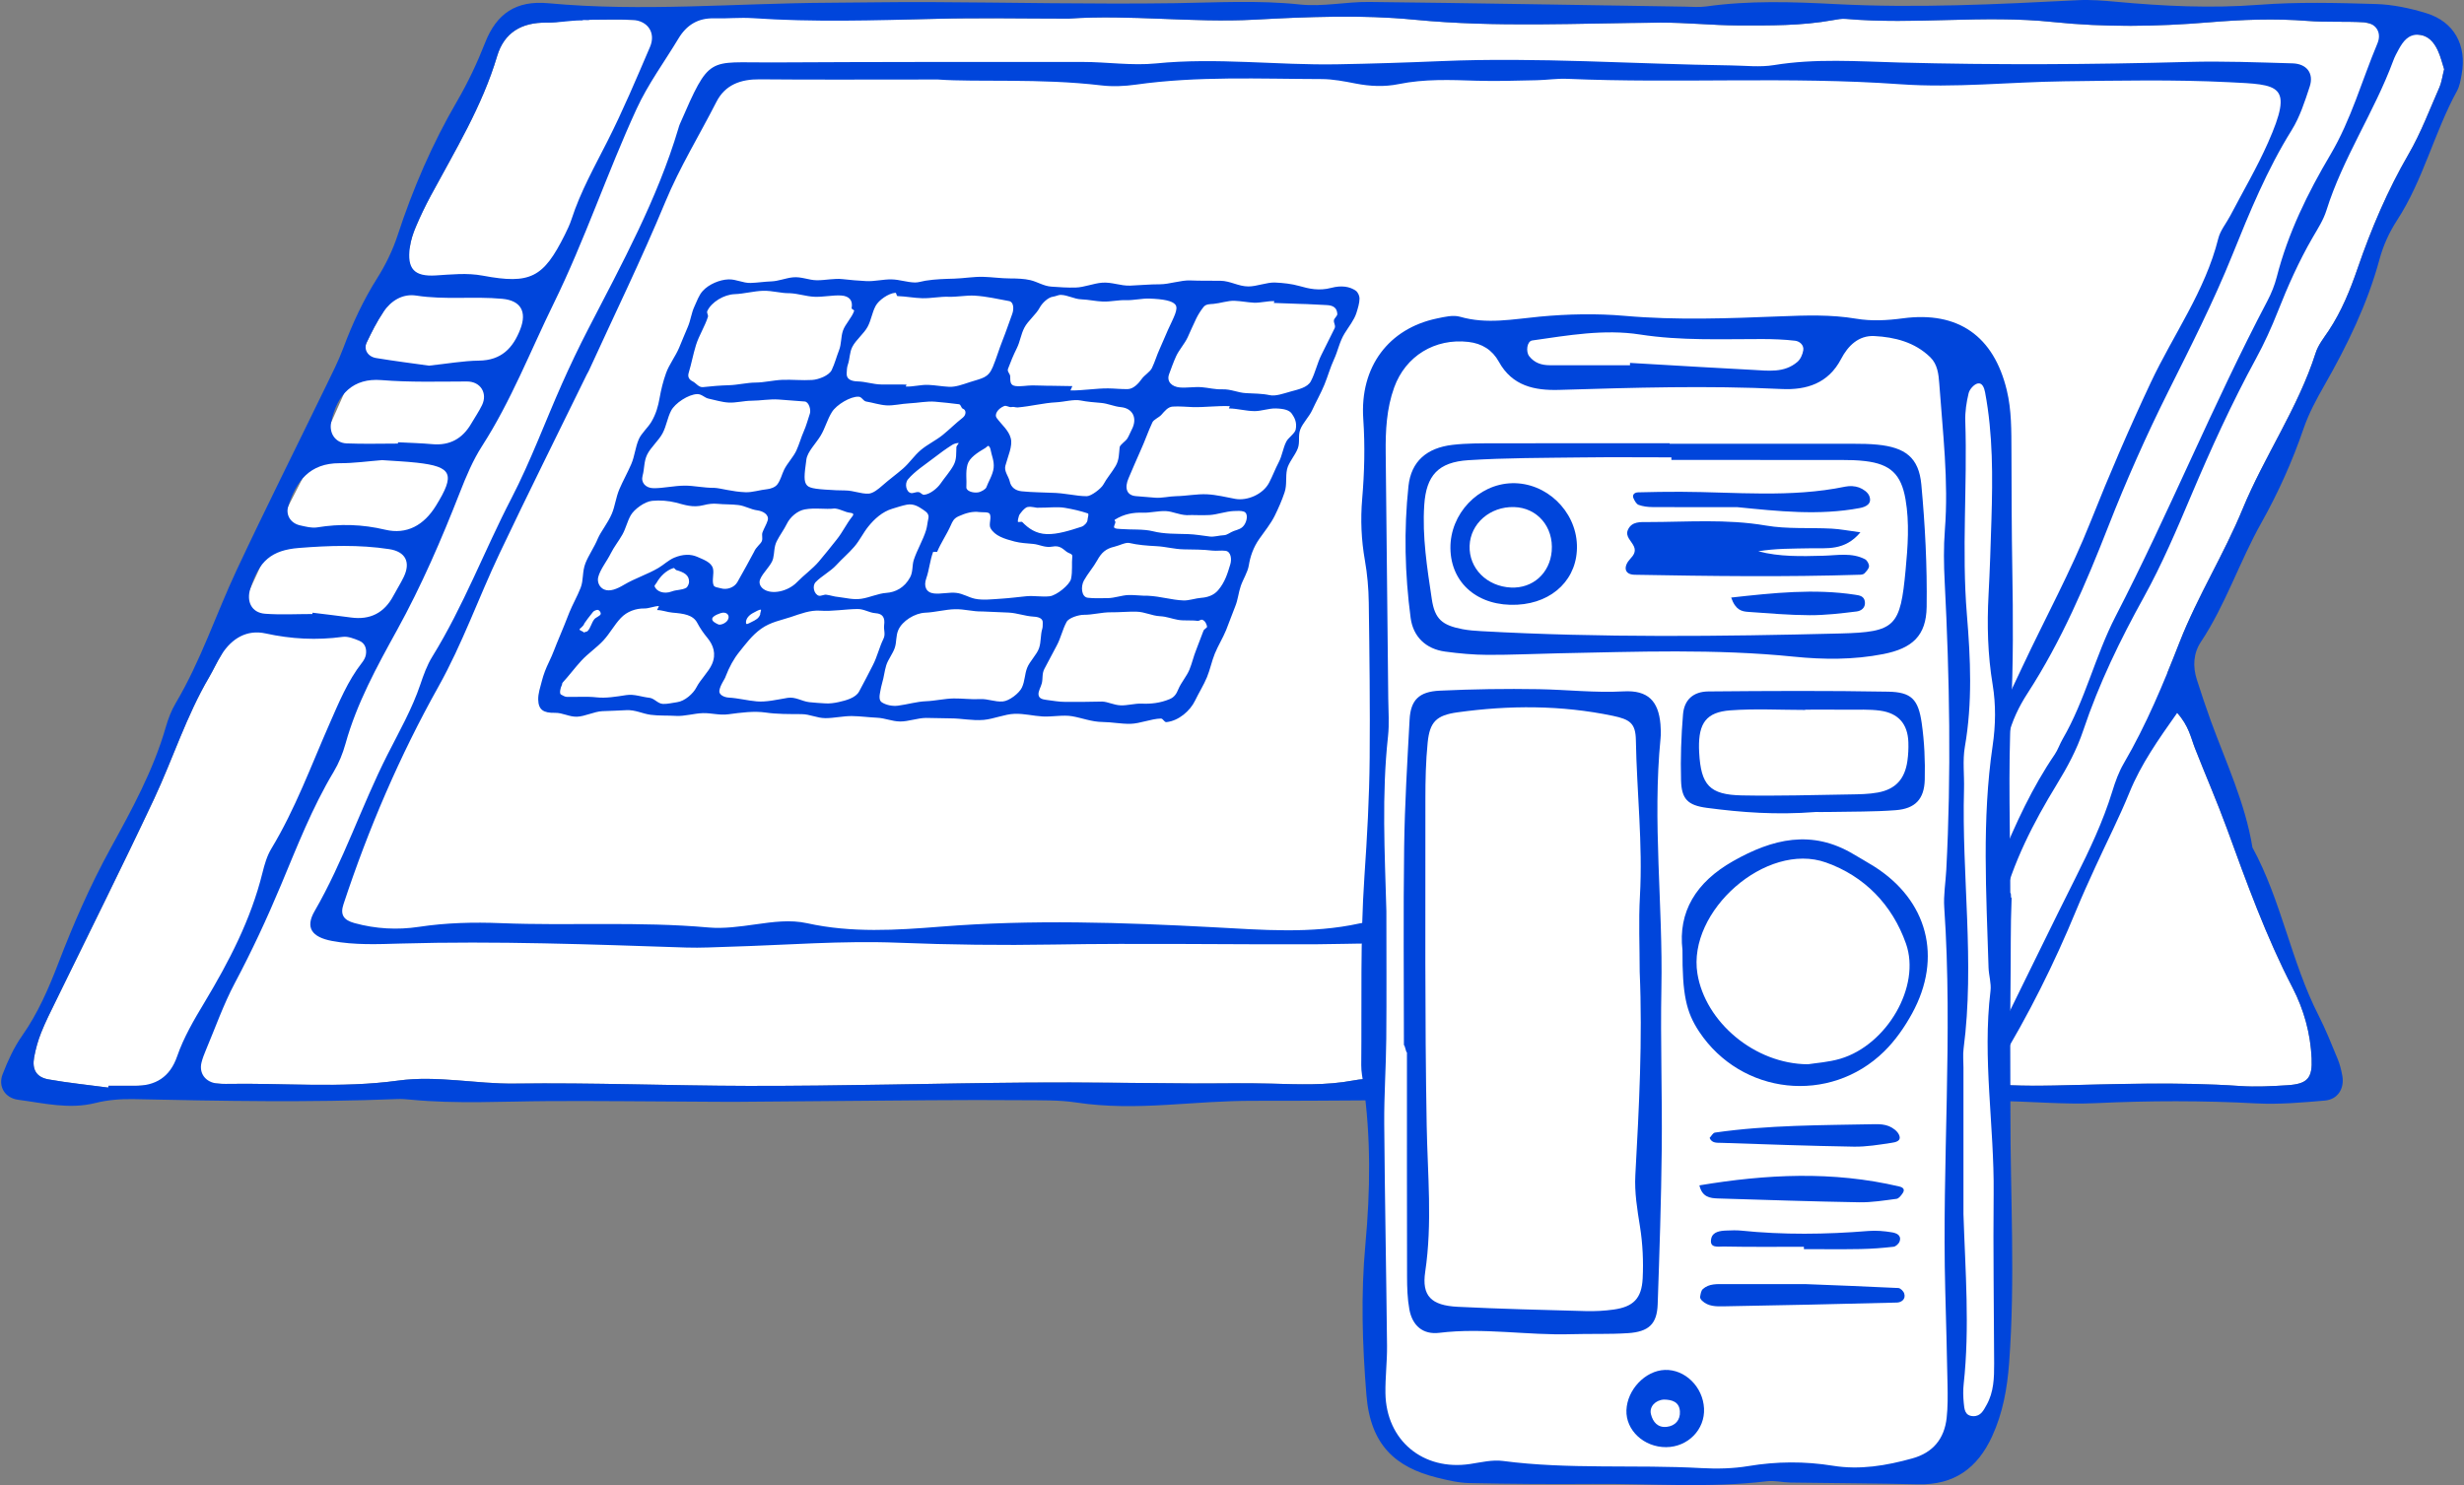 <svg width="423" height="255" viewBox="0 0 423 255" fill="none" xmlns="http://www.w3.org/2000/svg">
<rect x="0" y="0" width="423" height="255" fill="#808080" stroke="none"/>
<g clip-path="url(#clip0_220_8210)">
<path d="M373.758 122.401C375.786 124.661 376.096 126.658 376.823 128.5C378.619 133.098 380.6 137.633 382.303 142.277C385.678 151.549 389.022 160.822 393.589 169.629C394.069 170.558 394.486 171.502 394.873 172.478C396.019 175.388 396.7 178.515 396.839 181.735C396.994 185.078 396.205 186.115 392.691 186.347C389.982 186.518 387.242 186.657 384.532 186.471C373.882 185.744 363.247 186.162 352.611 186.394C350.135 186.44 347.658 186.44 345.181 186.348L334.995 184.707L321.945 185.666C318.523 186.301 315.087 186.533 311.603 186.502C303.198 186.409 294.776 186.471 286.37 186.363C281.912 186.317 277.453 186.115 273.01 185.852C266.834 185.481 260.657 185.326 254.48 186.007C249.542 186.549 244.603 186.688 239.696 185.651C237.25 185.125 234.773 185.063 232.312 185.527C227.652 186.409 222.962 186.193 218.255 186.069C213.797 185.945 209.354 186.053 204.896 186.038C195.483 185.992 186.087 185.806 176.69 185.883C160.606 186.007 144.522 186.487 128.437 186.456C115.077 186.425 101.733 185.883 88.358 186.053C81.717 186.146 75.06 184.629 68.373 185.543C58.511 186.905 48.619 185.93 38.727 186.115C38.247 186.131 37.752 186.084 37.257 186.038L23.076 186.44C21.59 186.425 20.104 186.44 18.618 186.44C18.602 186.549 18.602 186.642 18.587 186.75C15.166 186.286 11.713 185.945 8.308 185.341C6.233 184.97 5.475 183.639 5.862 181.518C6.125 180.078 6.528 178.639 7.085 177.277C7.812 175.434 8.71 173.67 9.577 171.89C15.212 160.342 20.971 148.841 26.436 137.215C29.686 130.28 31.993 122.912 35.91 116.271C36.653 114.987 37.256 113.624 38.046 112.371L42.969 101.055L49.486 86.922L56.855 72.526L62.97 58.78C63.806 57 64.704 55.22 65.803 53.594L70.354 42.449C70.524 41.257 70.911 40.065 71.391 38.951C72.15 37.14 73.016 35.344 73.945 33.61C78.141 25.809 82.785 18.239 85.339 9.648C86.562 5.53 89.612 3.843 93.776 3.89C96.237 3.905 98.312 3.115 100.773 3.115C100.773 2.945 101.16 3.564 101.16 3.394C103.637 3.394 106.098 3.301 108.56 3.425L129.257 2.729C139.645 3.441 150.032 3.503 160.435 3.239C168.098 3.038 175.776 3.193 183.439 3.193C194.059 2.481 204.694 3.936 215.345 3.379C218.72 3.193 222.094 3.023 225.485 2.945C231.274 2.775 237.064 2.821 242.792 3.379C256.91 4.756 270.951 3.967 285.038 3.89C289.481 3.859 293.94 4.354 298.383 4.369C303.832 4.385 309.281 4.431 314.668 3.456C315.396 3.317 316.154 3.177 316.882 3.239C328.725 4.276 340.583 2.527 352.441 3.781C361.311 4.71 370.259 4.571 379.129 3.843C384.842 3.363 390.477 3.147 396.174 3.595C399.363 3.843 402.598 3.642 405.803 3.828L415.199 5.964C416.856 6.072 417.831 7.249 418.481 8.611C418.992 9.695 419.271 10.902 419.596 11.893C419.286 13.1 419.162 14.122 418.775 15.004C417.088 18.843 415.602 22.821 413.496 26.443C409.874 32.682 407.087 39.261 404.75 46.041C403.449 49.818 401.979 53.44 399.781 56.768C398.96 57.991 397.969 59.214 397.536 60.591C394.502 70.08 388.743 78.285 384.981 87.433C381.777 95.204 377.272 102.371 374.191 110.219C373.495 112.003 372.788 113.784 372.06 115.556L373.758 122.401Z" fill="white"/>
<path d="M284.698 189.036C266.559 188.376 240.831 189.056 215.102 189.015C210.161 189.008 205.216 189.42 200.278 189.712C195.081 190.019 189.917 190.09 184.732 189.303C181.817 188.86 178.812 188.941 175.846 188.913C170.404 188.863 164.96 188.882 159.517 188.918C148.634 188.992 137.752 189.103 126.869 189.185C124.396 189.204 121.922 189.169 119.449 189.158C111.036 189.121 102.623 189.017 94.21 189.064C86.293 189.107 78.375 189.584 70.467 188.815C69.729 188.744 68.982 188.682 68.243 188.712C53.164 189.326 38.087 189.047 23.008 188.727C20.799 188.681 18.512 188.852 16.378 189.389C11.865 190.525 7.508 189.411 3.12 188.837C0.846 188.54 -0.362 186.553 0.451 184.453C1.337 182.165 2.379 179.861 3.783 177.866C6.521 173.973 8.354 169.714 10.048 165.303C12.618 158.612 15.479 152.044 18.945 145.73C22.63 139.019 26.329 132.279 28.464 124.839C28.87 123.423 29.412 121.997 30.16 120.737C34.478 113.466 37.089 105.424 40.656 97.82C45.588 87.304 50.801 76.92 55.873 66.47C56.952 64.249 58.085 62.038 58.946 59.731C60.51 55.544 62.37 51.541 64.765 47.746C66.202 45.468 67.421 42.968 68.258 40.411C70.883 32.386 74.196 24.705 78.454 17.399C80.316 14.205 81.915 10.818 83.263 7.373C85.25 2.295 88.615 0.041 94.144 0.556C110.204 2.05 126.274 0.557 142.34 0.472C148.032 0.442 153.724 0.331 159.416 0.357C173.522 0.419 187.63 0.749 201.732 0.546C208.899 0.443 216.02 0.007 223.2 0.775C227.088 1.19 231.097 0.291 235.048 0.335C253.108 0.537 271.168 0.865 289.228 1.142C290.463 1.161 291.718 1.274 292.931 1.104C300.333 0.066 307.77 0.319 315.176 0.705C329.043 1.426 342.867 0.736 356.702 0.034C358.911 -0.078 361.147 0.107 363.357 0.311C371.496 1.061 379.608 1.449 387.806 0.823C394.451 0.315 401.166 0.49 407.84 0.689C410.767 0.777 413.755 1.405 416.564 2.276C421.325 3.752 423.503 7.783 422.604 12.742C422.429 13.712 422.273 14.75 421.811 15.593C417.884 22.758 416.018 30.872 411.534 37.779C410.184 39.858 409.153 42.092 408.497 44.515C406.415 52.212 402.948 59.307 399.009 66.204C397.665 68.558 396.352 70.988 395.477 73.538C393.542 79.182 391.108 84.612 388.208 89.775C384.453 96.457 382.081 103.82 377.819 110.241C376.534 112.177 376.419 114.45 377.135 116.686C377.888 119.038 378.664 121.385 379.508 123.706C382.126 130.902 385.447 137.864 386.681 145.515C391.668 154.665 393.321 165.128 398.047 174.388C399.279 176.804 400.282 179.34 401.319 181.851C401.694 182.758 401.932 183.739 402.108 184.708C402.504 186.893 401.343 188.778 399.119 188.972C395.183 189.315 391.205 189.666 387.273 189.456C378.115 188.966 368.985 188.982 359.822 189.417C354.155 189.686 348.451 189.077 342.763 189.057C325.938 188.998 309.113 189.036 284.698 189.036ZM183.441 3.195C175.77 3.195 168.096 3.033 160.431 3.235C150.036 3.509 139.651 3.828 129.26 3.121C127.044 2.97 124.805 3.213 122.58 3.152C119.81 3.075 117.855 4.312 116.472 6.615C114.056 10.637 111.258 14.406 109.275 18.717C104.224 29.701 100.406 41.187 95.068 52.077C91.046 60.281 87.749 68.823 82.77 76.566C81.181 79.036 80.017 81.821 78.94 84.572C75.781 92.64 72.363 100.567 68.168 108.176C64.711 114.446 61.244 120.749 59.302 127.736C58.842 129.39 58.169 131.042 57.288 132.511C53.579 138.697 50.989 145.39 48.22 152.004C45.831 157.711 43.231 163.307 40.323 168.779C38.358 172.477 36.963 176.478 35.328 180.35C35.041 181.031 34.772 181.73 34.594 182.445C34.133 184.295 35.282 185.825 37.256 186.039C37.746 186.092 38.242 186.125 38.734 186.116C48.613 185.926 58.51 186.897 68.372 185.544C75.058 184.627 81.711 186.15 88.359 186.06C101.728 185.877 115.08 186.43 128.437 186.456C144.519 186.487 160.601 186.011 176.683 185.881C186.086 185.805 195.491 185.984 204.894 186.032C209.347 186.054 213.804 185.938 218.253 186.064C222.96 186.196 227.649 186.402 232.318 185.527C234.77 185.067 237.243 185.125 239.697 185.644C244.602 186.682 249.535 186.544 254.48 186.005C260.654 185.332 266.83 185.483 273.017 185.853C277.461 186.119 281.914 186.311 286.365 186.366C294.779 186.469 303.195 186.411 311.609 186.501C315.09 186.539 318.523 186.294 321.947 185.66C324.838 185.124 326.915 183.656 328.231 181.006C330.648 176.135 333.216 171.338 335.572 166.439C341.451 154.214 344.999 140.904 352.741 129.54C353.293 128.73 353.6 127.756 354.096 126.902C357.972 120.231 359.676 112.626 363.2 105.803C372.391 88.01 379.907 69.41 389.239 51.683C389.926 50.378 390.494 48.971 390.86 47.544C392.786 40.039 396.157 33.157 400.07 26.551C403.637 20.53 405.466 13.818 408.142 7.446C408.937 5.552 407.854 3.937 405.803 3.824C402.598 3.646 399.369 3.84 396.172 3.591C390.476 3.146 384.839 3.366 379.138 3.838C370.264 4.572 361.312 4.704 352.447 3.775C340.591 2.534 328.725 4.27 316.887 3.246C316.16 3.183 315.402 3.323 314.674 3.456C309.283 4.439 303.827 4.378 298.389 4.363C293.939 4.351 289.489 3.857 285.041 3.884C270.957 3.967 256.904 4.755 242.791 3.381C233.723 2.497 224.476 2.888 215.344 3.374C204.699 3.94 194.063 2.474 183.441 3.195ZM18.586 186.746C18.597 186.644 18.607 186.542 18.618 186.439C20.103 186.439 21.588 186.428 23.073 186.441C26.697 186.472 29.172 184.951 30.402 181.398C31.538 178.117 33.294 175.13 35.085 172.149C39.297 165.138 43.067 157.913 45.051 149.888C45.405 148.456 45.83 146.967 46.582 145.722C50.699 138.911 53.407 131.462 56.594 124.224C58.183 120.616 59.688 116.924 62.16 113.764C62.457 113.385 62.721 112.913 62.805 112.449C62.993 111.401 62.677 110.434 61.651 110.012C60.761 109.647 59.728 109.234 58.828 109.355C54.364 109.959 50.007 109.733 45.587 108.764C42.387 108.062 39.795 109.617 38.048 112.373C37.255 113.623 36.655 114.993 35.903 116.271C31.992 122.913 29.687 130.279 26.431 137.209C20.966 148.841 15.208 160.334 9.582 171.89C8.716 173.67 7.81 175.437 7.078 177.273C6.534 178.636 6.132 180.08 5.864 181.525C5.472 183.634 6.241 184.964 8.315 185.336C11.714 185.944 15.16 186.29 18.586 186.746ZM373.765 122.405C370.506 127.02 367.559 131.195 365.581 136.045C363.81 140.389 361.668 144.581 359.717 148.852C358.588 151.323 357.458 153.797 356.424 156.309C352.653 165.462 348.242 174.291 343.087 182.743C341.582 185.211 342.105 186.217 345.187 186.344C347.659 186.445 350.139 186.445 352.612 186.39C363.252 186.155 373.887 185.739 384.528 186.475C387.235 186.662 389.977 186.511 392.692 186.342C396.205 186.123 396.989 185.078 396.841 181.734C396.652 177.443 395.495 173.311 393.585 169.628C389.017 160.818 385.685 151.548 382.301 142.272C380.608 137.63 378.623 133.096 376.82 128.494C376.103 126.665 375.781 124.665 373.765 122.405ZM419.589 11.887C419.264 10.899 418.995 9.696 418.479 8.612C417.83 7.249 416.863 6.068 415.193 5.97C413.452 5.867 412.563 7.092 411.82 8.423C411.459 9.07 411.108 9.734 410.852 10.426C407.59 19.249 402.202 27.12 399.375 36.145C398.865 37.773 397.893 39.272 397.025 40.768C394.661 44.846 392.759 49.128 391.029 53.507C389.941 56.259 388.707 58.974 387.292 61.572C383.147 69.183 379.563 77.046 376.188 85.024C373.685 90.938 371.162 96.885 368.06 102.492C363.975 109.877 360.314 117.407 357.641 125.403C356.533 128.717 354.904 131.724 353.088 134.696C349.082 141.252 345.571 148.072 343.678 155.577C342.941 158.503 341.793 161.232 340.203 163.731C336.578 169.426 334.919 175.975 332.077 182.006C331.824 182.543 331.966 183.503 332.3 184.027C332.899 184.967 334.025 184.925 334.992 184.708C336.723 184.32 338.137 183.307 339.419 182.116C341.824 179.881 343.335 177.039 344.762 174.15C348.593 166.393 352.356 158.603 356.239 150.873C358.683 146.005 361.02 141.109 362.624 135.883C363.129 134.236 363.724 132.567 364.588 131.088C368.471 124.44 371.407 117.354 374.196 110.22C377.268 102.363 381.781 95.204 384.978 87.434C388.743 78.284 394.503 70.085 397.537 60.594C397.977 59.218 398.961 57.998 399.781 56.763C401.987 53.437 403.454 49.811 404.751 46.039C407.081 39.261 409.882 32.68 413.505 26.438C415.602 22.823 417.083 18.848 418.774 15.005C419.165 14.117 419.279 13.107 419.589 11.887ZM101.168 3.393C101.167 3.558 100.006 3.336 100.005 3.501C97.54 3.501 96.236 3.91 93.772 3.883C89.608 3.837 86.564 5.53 85.34 9.642C82.783 18.233 78.143 25.812 73.946 33.614C73.012 35.349 72.154 37.133 71.386 38.947C70.913 40.063 70.522 41.258 70.36 42.454C69.86 46.157 71.095 47.518 74.802 47.295C77.503 47.132 80.14 46.821 82.888 47.334C91.066 48.861 93.297 47.661 96.947 40.343C97.387 39.461 97.819 38.562 98.122 37.628C99.652 32.907 102.072 28.616 104.3 24.211C106.965 18.943 109.26 13.483 111.591 8.052C112.625 5.642 111.212 3.543 108.565 3.418C106.104 3.303 103.634 3.393 101.168 3.393ZM53.63 105.432C53.639 105.357 53.648 105.282 53.657 105.207C55.845 105.478 58.036 105.723 60.218 106.026C63.548 106.49 65.974 105.246 67.544 102.28C68.12 101.192 68.794 100.152 69.323 99.042C70.522 96.528 69.624 94.72 66.819 94.29C61.672 93.501 56.488 93.679 51.321 94.088C46.609 94.46 44.452 96.331 42.974 101.056C42.26 103.341 43.228 105.216 45.512 105.385C48.204 105.584 50.922 105.432 53.63 105.432ZM65.591 79.008C63.21 79.192 60.756 79.544 58.303 79.536C53.209 79.519 50.837 82.581 49.483 86.928C49.016 88.425 49.891 89.859 51.541 90.216C52.492 90.421 53.515 90.708 54.44 90.556C58.376 89.913 62.194 90.021 66.127 90.954C69.832 91.833 72.769 90.186 74.823 86.866C78.179 81.443 77.659 80.127 71.563 79.449C69.609 79.232 67.638 79.156 65.591 79.008ZM73.645 62.784C76.829 62.446 79.527 61.954 82.231 61.921C86.061 61.874 88.072 59.781 89.332 56.502C90.47 53.544 89.431 51.609 86.252 51.309C81.344 50.845 76.397 51.518 71.475 50.755C69.109 50.387 67.112 51.635 65.797 53.597C64.706 55.226 63.813 57.002 62.964 58.775C62.386 59.98 63.124 61.24 64.572 61.479C67.735 62.001 70.918 62.399 73.645 62.784ZM68.318 76.165C68.318 76.09 68.318 76.015 68.318 75.94C70.278 76.044 72.245 76.086 74.198 76.265C77.232 76.542 79.41 75.305 80.909 72.722C81.524 71.663 82.23 70.65 82.758 69.55C83.727 67.529 82.514 65.497 80.162 65.502C75.264 65.513 70.39 65.664 65.475 65.265C60.678 64.876 57.86 67.629 56.851 72.525C56.468 74.381 57.582 76.055 59.501 76.134C62.436 76.254 65.379 76.165 68.318 76.165Z" fill="#0045DB"/>
<path d="M245.855 162.48C238.502 161.698 232.315 162.108 226.127 162.135C211.035 162.203 195.94 161.926 180.853 162.184C171.948 162.336 163.084 162.228 154.181 161.872C144.559 161.488 134.89 162.286 125.241 162.56C122.77 162.63 120.294 162.781 117.826 162.7C101.499 162.161 85.174 161.545 68.832 162.013C64.874 162.126 60.902 162.305 56.979 161.565C53.526 160.912 52.368 159.279 54.002 156.457C58.977 147.86 62.049 138.403 66.511 129.593C68.524 125.619 70.731 121.762 72.164 117.516C72.716 115.881 73.313 114.207 74.213 112.751C79.569 104.092 83.144 94.547 87.809 85.541C91.101 79.186 93.581 72.413 96.495 65.858C97.9 62.698 99.394 59.572 100.98 56.498C106.762 45.286 112.841 34.211 116.467 22.032C116.538 21.794 116.602 21.553 116.701 21.327C121.907 9.35 121.48 10.78 132.398 10.722C150.218 10.627 168.038 10.624 185.859 10.637C190.064 10.639 194.315 11.306 198.466 10.89C208.863 9.848 219.209 11.226 229.575 11.041C235.515 10.935 241.455 10.745 247.392 10.495C263.988 9.795 280.553 11.003 297.133 11.232C299.607 11.265 302.136 11.573 304.545 11.178C311.695 10.007 318.824 10.541 325.995 10.733C342.574 11.178 359.159 11.085 375.743 10.632C381.675 10.47 387.622 10.712 393.559 10.879C396.007 10.947 397.257 12.593 396.514 14.862C395.671 17.436 394.815 20.1 393.4 22.373C389.184 29.143 386.18 36.468 383.223 43.804C379.978 51.855 376.051 59.564 372.186 67.313C368.431 74.839 365.028 82.499 361.951 90.352C358.078 100.236 353.899 110.057 348.073 119.037C346.583 121.333 345.413 123.782 344.746 126.455C343.717 130.573 341.878 134.315 339.752 137.984C336.404 143.763 333.318 149.693 331.217 156.073C331.063 156.543 330.863 156.997 330.701 157.464C329.495 160.927 327.119 162.578 323.396 162.518C316.218 162.401 309.038 162.39 301.859 162.389C293.938 162.388 286.016 162.464 278.095 162.476C266.957 162.492 255.82 162.48 245.855 162.48ZM160.993 13.651C148.25 13.651 139.336 13.707 130.423 13.621C127.168 13.59 124.494 14.538 122.986 17.496C120.069 23.218 116.702 28.68 114.219 34.665C110.153 44.467 105.49 54.021 101.076 63.678C100.974 63.903 100.832 64.109 100.723 64.331C95.73 74.547 90.651 84.723 85.775 94.995C82.172 102.586 79.392 110.531 75.258 117.916C68.603 129.807 63.244 142.316 58.965 155.269C58.382 157.032 58.948 157.98 60.859 158.502C64.496 159.497 68.217 159.705 71.912 159.146C76.595 158.437 81.295 158.325 85.989 158.511C97.854 158.983 109.74 158.192 121.599 159.252C124.27 159.491 127.034 159.095 129.716 158.718C132.681 158.302 135.66 157.881 138.58 158.527C146.203 160.211 153.905 159.717 161.52 159.109C177.124 157.863 192.677 158.386 208.263 159.211C216.643 159.654 225.055 160.394 233.425 158.553C235.789 158.033 238.364 158.221 240.818 158.407C261.339 159.962 281.859 159.554 302.384 158.57C304.353 158.476 306.381 158.457 308.305 158.814C313.293 159.739 318.159 158.384 323.085 158.27C325.524 158.214 327.286 156.771 328.328 154.651C332.469 146.225 337.117 138.052 340.551 129.273C342.531 124.213 344.925 119.311 347.237 114.387C351.127 106.1 355.541 98.028 358.91 89.539C362.109 81.481 365.535 73.544 369.214 65.711C373.088 57.463 378.568 49.976 380.818 40.947C381.166 39.552 382.199 38.333 382.887 37.018C385.066 32.855 387.459 28.784 389.357 24.495C393.827 14.4 391.3 14.545 382.593 14.112C373.211 13.646 363.79 13.84 354.388 13.96C344.985 14.08 335.583 15.132 326.182 14.462C307.142 13.104 288.069 14.355 269.026 13.534C267.302 13.46 265.566 13.739 263.834 13.773C260.375 13.841 256.91 13.971 253.455 13.86C248.993 13.715 244.551 13.536 240.134 14.437C237.684 14.936 235.224 14.828 232.756 14.348C230.817 13.971 228.838 13.581 226.877 13.576C216.24 13.55 205.587 13.039 194.989 14.532C193.044 14.806 191.012 14.893 189.067 14.663C178.46 13.41 167.787 14.145 160.993 13.651Z" fill="#0045DB"/>
<path d="M238.014 169.587C238.014 165.201 237.997 160.831 237.997 156.445C237.726 146.436 237.184 136.427 238.285 126.434C238.522 124.283 238.352 122.116 238.319 119.948C238.234 111.005 238.149 102.063 238.048 93.121" fill="white"/>
<path d="M294.589 252.765C293.729 252.765 292.873 252.738 292.024 252.69C287.61 252.446 283.106 252.432 278.749 252.417C271.918 252.394 264.854 252.37 257.919 251.467C257.587 251.421 257.256 251.401 256.923 251.401C255.898 251.401 254.805 251.588 253.748 251.768C253.324 251.84 252.9 251.913 252.48 251.974C251.679 252.095 250.876 252.156 250.092 252.156C242.632 252.156 237.344 246.836 237.233 239.219C237.207 237.816 237.289 236.402 237.368 235.035C237.443 233.745 237.521 232.411 237.505 231.105C237.448 225.864 237.372 220.624 237.296 215.383C237.188 207.904 237.079 200.425 237.03 192.946C237.011 190.261 237.107 187.538 237.199 184.904C237.276 182.718 237.353 180.53 237.369 178.338C237.403 175.425 237.403 172.498 237.403 169.587L237.437 93.121C237.386 87.996 237.335 82.882 237.267 77.751C237.234 74.061 237.392 70.124 238.759 66.324C240.625 61.195 245.144 58.009 250.555 58.009C251.081 58.009 251.617 58.04 252.157 58.102L262.625 57.946C262.714 57.904 262.818 57.868 262.936 57.85L264.807 57.583C268.626 57.032 272.575 56.462 276.486 56.462C278.322 56.462 280.005 56.584 281.634 56.834C284.056 57.21 286.699 57.446 289.716 57.558L321.757 57.098C326.116 57.307 329.391 58.554 331.812 60.912L339.618 65.223C339.645 65.221 339.672 65.221 339.699 65.221C340.546 65.221 341.113 65.906 341.385 67.258C342.782 74.717 342.691 82.201 342.48 89.227C342.347 94.075 342.186 98.323 341.988 102.213C341.691 107.873 341.916 112.855 342.675 117.443C343.235 120.818 343.236 124.421 342.677 128.15C341.078 139.005 341.454 150.11 341.819 160.85C341.878 162.599 341.937 164.348 341.989 166.097C342.002 166.633 342.086 167.169 342.167 167.702C342.293 168.522 342.423 169.369 342.324 170.216C341.457 177.31 341.911 184.514 342.351 191.482C342.629 195.886 342.916 200.441 342.87 204.939C342.801 211.57 342.85 218.315 342.898 224.838C342.922 227.94 342.944 231.043 342.955 234.145C342.955 236.836 342.851 239.248 341.574 241.54C341.575 241.621 340.176 247.054 335.578 248.933C331.18 250.73 328.475 251.003 328.362 251.013C324.605 252.076 321.416 252.58 318.433 252.58C317.118 252.58 315.819 252.479 314.573 252.278C312.263 251.908 309.919 251.72 307.606 251.72C305.193 251.72 302.719 251.925 300.253 252.329C298.503 252.618 296.596 252.765 294.589 252.765Z" fill="white"/>
<path d="M345.338 154.184C345.126 159.314 345.224 164.019 345.151 169.152C345.048 176.452 345.141 183.755 345.131 191.058C345.112 205.393 345.985 219.73 344.907 234.064C344.579 238.422 343.835 242.599 341.994 246.616C339.472 252.121 335.46 255.007 329.297 254.865C321.994 254.697 314.688 254.675 307.384 254.563C306.033 254.542 304.658 254.182 303.337 254.34C293.358 255.541 283.353 254.72 273.361 254.798C266.33 254.853 259.297 254.801 252.267 254.655C250.402 254.617 248.52 254.171 246.695 253.716C239.604 251.946 235.277 248.162 234.579 239.575C233.875 230.914 233.603 222.31 234.402 213.657C235.25 204.479 235.362 195.297 234.057 186.139C233.904 185.069 233.677 183.99 233.688 182.917C233.792 172.103 233.499 161.259 234.235 150.485C234.696 143.734 235.073 136.994 235.133 130.24C235.212 121.315 235.103 112.388 234.98 103.463C234.947 101.039 234.734 98.59 234.313 96.203C233.695 92.705 233.548 89.21 233.847 85.694C234.237 81.111 234.353 76.572 234.037 71.943C233.421 62.928 238.445 56.408 246.673 54.683C247.976 54.41 249.453 54.045 250.657 54.391C255.258 55.717 259.742 54.797 264.327 54.368C269.157 53.916 274.089 53.809 278.916 54.233C287.854 55.018 296.765 54.667 305.682 54.317C310.021 54.147 314.319 53.995 318.627 54.719C321.3 55.169 323.971 55.019 326.694 54.656C336.18 53.393 342.275 57.725 344.51 67.001C345.344 70.461 345.293 73.974 345.308 77.492C345.336 84.254 345.339 91.016 345.456 97.776C345.597 105.887 345.64 113.976 345.239 122.101C344.72 132.627 345.112 142.774 345.112 153.325C345.329 153.329 345.122 154.18 345.338 154.184ZM238.002 156.442C238.002 163.744 238.049 171.046 237.985 178.348C237.942 183.214 237.598 188.081 237.634 192.945C237.729 205.664 237.983 218.381 238.115 231.1C238.143 233.802 237.799 236.508 237.84 239.21C237.963 247.349 244.316 252.592 252.401 251.373C254.256 251.094 256.184 250.617 257.996 250.855C269.316 252.34 280.711 251.453 292.054 252.081C294.742 252.23 297.502 252.174 300.149 251.734C305.014 250.925 309.817 250.897 314.673 251.679C319.309 252.426 323.841 251.658 328.31 250.413C331.837 249.431 333.791 247.05 334.186 243.471C334.392 241.596 334.372 239.686 334.338 237.795C334.239 232.384 334.088 226.974 333.945 221.564C333.365 199.657 335.271 177.743 333.775 155.835C333.628 153.694 334.011 151.519 334.124 149.359C334.986 132.862 334.692 116.373 333.848 99.885C333.696 96.925 333.65 93.935 333.881 90.985C334.54 82.565 333.512 74.225 332.919 65.864C332.804 64.249 332.615 62.552 331.382 61.348C328.726 58.755 325.292 57.882 321.767 57.703C319.079 57.567 317.252 59.359 316.062 61.639C313.874 65.834 310.125 67.004 305.844 66.795C293.122 66.175 280.411 66.564 267.696 66.947C263.428 67.075 259.605 66.277 257.308 62.108C256.192 60.082 254.41 58.976 252.088 58.709C246.336 58.047 241.293 61.127 239.341 66.534C238.031 70.163 237.843 73.935 237.885 77.742C238.039 91.81 238.184 105.877 238.324 119.944C238.345 122.107 238.519 124.291 238.284 126.429C237.187 136.426 237.727 146.434 238.002 156.442ZM337.071 208.455C337.384 218.186 338.168 227.922 337.11 237.645C336.994 238.712 337.016 239.811 337.121 240.88C337.222 241.903 337.269 243.12 338.754 243.162C340.044 243.199 340.519 242.162 341.037 241.243C342.283 239.029 342.346 236.588 342.339 234.145C342.309 224.408 342.155 214.67 342.254 204.934C342.372 193.335 340.298 181.774 341.714 170.151C341.873 168.84 341.416 167.465 341.376 166.116C341 153.418 340.217 140.71 342.08 128.052C342.596 124.548 342.656 121.014 342.08 117.536C341.233 112.429 341.102 107.322 341.376 102.173C341.606 97.853 341.745 93.528 341.875 89.204C342.094 81.9 342.146 74.602 340.786 67.375C340.642 66.61 340.307 65.661 339.503 65.848C338.873 65.994 338.117 66.847 337.957 67.516C337.583 69.073 337.332 70.715 337.385 72.312C337.754 83.395 336.746 94.483 337.663 105.57C338.287 113.111 338.631 120.665 337.314 128.213C336.902 130.579 337.235 133.069 337.167 135.501C336.754 150.351 339.032 165.206 337.094 180.056C336.955 181.12 337.071 182.218 337.071 183.3C337.071 191.685 337.071 200.07 337.071 208.455ZM279.825 62.717C279.826 62.582 279.826 62.447 279.826 62.312C280.904 62.375 281.981 62.438 283.059 62.5C288.984 62.84 294.906 63.206 300.833 63.506C303.506 63.642 306.294 64.094 308.567 62.134C309.096 61.678 309.465 60.847 309.574 60.138C309.713 59.236 308.931 58.593 308.163 58.505C306.297 58.29 304.407 58.219 302.527 58.217C295.522 58.21 288.542 58.525 281.536 57.437C275.383 56.481 269.175 57.587 263.036 58.46C262.135 58.588 261.903 60.378 262.527 61.169C263.452 62.342 264.674 62.711 266.068 62.713C270.654 62.722 275.24 62.717 279.825 62.717Z" fill="#0045DB"/>
<path d="M241.013 179.448C241.013 168.099 240.899 156.748 241.054 145.401C241.153 138.115 241.596 130.83 241.989 123.551C242.169 120.23 243.58 118.761 247.147 118.593C252.811 118.327 258.493 118.24 264.163 118.337C269.019 118.421 273.848 118.985 278.736 118.712C282.887 118.481 284.712 120.364 285.053 124.355C285.122 125.16 285.148 125.982 285.069 126.784C283.66 141.086 285.489 155.377 285.215 169.678C285.039 178.859 285.371 188.049 285.276 197.233C285.184 206.142 284.885 215.05 284.577 223.955C284.46 227.325 283.071 228.675 279.472 228.912C276.241 229.124 272.989 228.991 269.748 229.089C262.194 229.319 254.668 227.925 247.087 228.855C244.26 229.202 242.452 227.608 241.945 224.816C241.61 222.97 241.556 221.056 241.552 219.172C241.52 205.931 241.535 193.96 241.535 180.718C241.361 180.718 241.187 179.448 241.013 179.448ZM281.489 166.854C281.489 162.525 281.288 158.185 281.531 153.869C282.034 144.912 280.991 136.009 280.834 127.077C280.783 124.22 279.847 123.528 276.873 122.909C268.015 121.065 259.108 121.073 250.19 122.315C246.597 122.816 245.449 123.946 245.091 127.496C244.767 130.722 244.698 133.985 244.7 137.232C244.715 155.908 244.59 174.588 244.923 193.259C245.073 201.644 245.919 209.988 244.669 218.376C244.051 222.527 245.705 224.16 250.254 224.386C257.557 224.748 264.869 224.925 272.179 225.122C273.797 225.166 275.438 225.085 277.04 224.857C280.368 224.384 281.831 222.98 282.001 219.515C282.146 216.564 282.008 213.547 281.542 210.631C281.069 207.675 280.579 204.75 280.744 201.758C281.383 190.128 281.993 178.5 281.489 166.854Z" fill="#0045DB"/>
<path d="M286.631 76.192C297.164 76.192 307.697 76.186 318.229 76.198C319.579 76.199 320.935 76.218 322.277 76.349C327.073 76.819 329.407 78.557 329.838 83.195C330.487 90.17 330.851 97.204 330.752 104.205C330.681 109.174 328.279 111.33 323.309 112.308C318.225 113.308 313.027 113.27 307.962 112.755C294.472 111.385 280.989 111.912 267.496 112.179C263.446 112.259 259.397 112.463 255.348 112.444C252.927 112.433 250.494 112.206 248.092 111.883C244.741 111.434 242.591 109.291 242.167 106.093C241.171 98.585 240.988 91.002 241.794 83.471C242.251 79.2 244.964 76.892 249.374 76.382C251.779 76.103 254.226 76.125 256.655 76.119C266.647 76.093 276.639 76.108 286.631 76.108C286.631 76.136 286.631 76.164 286.631 76.192ZM286.931 78.973C286.931 78.826 286.931 78.679 286.931 78.531C281.798 78.531 276.663 78.478 271.53 78.545C265.046 78.629 258.549 78.606 252.083 79.017C246.907 79.347 244.84 81.638 244.504 86.721C244.145 92.152 244.998 97.522 245.8 102.868C246.312 106.289 247.559 107.364 251.081 108.035C252.138 108.236 253.224 108.315 254.301 108.374C274.843 109.516 295.397 109.285 315.946 108.771C325.415 108.534 326.225 107.593 327.137 97.892C327.518 93.849 327.822 89.784 327.128 85.755C326.378 81.398 324.51 79.684 320.191 79.171C318.852 79.011 317.492 78.983 316.141 78.981C306.404 78.966 296.668 78.973 286.931 78.973Z" fill="#0045DB"/>
<path d="M288.834 163.152C288.055 156.567 291.15 151.477 297.506 147.87C304.3 144.013 311.024 142.383 318.197 146.671C319.359 147.366 320.544 148.022 321.689 148.743C330.914 154.553 333.532 164.388 328.249 174.022C326.964 176.366 325.367 178.662 323.468 180.527C314.124 189.707 298.932 188.023 291.702 177.147C289.456 173.768 288.801 170.746 288.834 163.152ZM310.365 182.742C311.723 182.52 313.91 182.397 315.952 181.787C323.911 179.412 329.802 169.388 327.198 162.014C324.856 155.379 320.089 150.435 313.458 148.091C303.216 144.471 289.651 156.43 291.4 167.192C292.743 175.46 301.203 182.692 310.365 182.742Z" fill="#0045DB"/>
<path d="M311.745 139.423C304.869 139.96 298.929 139.492 293.022 138.714C289.72 138.279 288.677 137.191 288.589 133.998C288.484 130.22 288.611 126.42 288.928 122.653C289.138 120.15 290.69 118.747 293.289 118.724C303.575 118.632 313.864 118.578 324.148 118.765C328.133 118.838 329.321 120.076 329.907 124.174C330.364 127.37 330.508 130.645 330.427 133.875C330.342 137.227 328.778 138.855 325.452 139.112C321.679 139.403 317.877 139.341 314.088 139.42C313.005 139.442 311.922 139.423 311.745 139.423ZM309.902 121.854C309.902 121.87 309.901 121.886 309.901 121.902C305.616 121.902 301.314 121.658 297.052 121.972C292.925 122.277 291.602 124.158 291.67 128.434C291.674 128.703 291.689 128.971 291.703 129.239C292.005 134.81 293.491 136.47 299.031 136.577C305.205 136.697 311.387 136.504 317.564 136.409C319.172 136.384 320.806 136.367 322.379 136.079C325.425 135.521 327.01 133.757 327.448 130.652C327.597 129.593 327.651 128.506 327.613 127.437C327.503 124.321 325.913 122.453 322.761 122.022C320.912 121.77 319.012 121.876 317.134 121.859C314.723 121.837 312.313 121.854 309.902 121.854Z" fill="#0045DB"/>
<path d="M291.741 203.535C303.22 201.615 314.63 201.039 326.055 203.729C326.793 203.902 327.042 204.288 326.628 204.891C326.363 205.278 325.974 205.796 325.586 205.847C323.455 206.126 321.304 206.478 319.166 206.441C311.08 206.301 302.996 206.031 294.911 205.783C293.546 205.741 292.203 205.541 291.741 203.535Z" fill="#0045DB"/>
<path d="M286.028 248.486C282.213 248.504 279.077 245.578 279.213 242.128C279.353 238.599 282.452 235.351 285.798 235.226C289.257 235.097 292.343 238.12 292.534 241.824C292.722 245.447 289.772 248.468 286.028 248.486ZM285.647 240.316C284.178 240.4 283.107 241.557 283.419 242.82C283.763 244.209 284.625 245.177 286.146 244.997C287.603 244.825 288.484 243.825 288.394 242.344C288.295 240.715 287.054 240.332 285.647 240.316Z" fill="#0045DB"/>
<path d="M310.089 220.495C314.646 220.676 320.271 220.882 325.892 221.161C326.254 221.179 326.774 221.704 326.899 222.096C327.219 223.101 326.379 223.639 325.661 223.658C315.766 223.922 305.87 224.121 295.974 224.304C294.647 224.329 293.264 224.36 292.191 223.334C292.023 223.173 291.827 222.89 291.859 222.701C291.94 222.229 292.011 221.63 292.325 221.346C293.402 220.37 294.788 220.489 296.129 220.492C300.423 220.501 304.717 220.495 310.089 220.495Z" fill="#0045DB"/>
<path d="M293.494 195.387C293.77 195.101 294.056 194.524 294.417 194.472C303.539 193.158 312.738 193.215 321.922 193.029C322.719 193.013 323.584 193.081 324.303 193.382C324.962 193.658 325.693 194.193 325.988 194.808C326.543 195.962 325.347 196.141 324.699 196.239C322.565 196.559 320.403 196.925 318.257 196.889C310.695 196.764 303.135 196.491 295.576 196.236C294.808 196.21 293.886 196.346 293.494 195.387Z" fill="#0045DB"/>
<path d="M309.681 214.08C305.079 214.08 300.475 214.129 295.875 214.036C295.048 214.019 293.373 214.412 293.776 212.648C294.041 211.49 295.314 211.323 296.413 211.291C297.224 211.268 298.044 211.218 298.848 211.3C306.142 212.05 313.434 211.963 320.734 211.368C322.069 211.259 323.448 211.375 324.772 211.596C325.476 211.713 326.483 212.035 326.113 213.153C325.983 213.545 325.462 214.032 325.074 214.076C323.2 214.287 321.313 214.435 319.428 214.469C316.18 214.528 312.93 214.485 309.681 214.485C309.681 214.35 309.681 214.215 309.681 214.08Z" fill="#0045DB"/>
<path d="M319.382 91.404C316.665 94.647 313.587 94.082 310.726 94.145C307.771 94.21 304.814 94.159 301.841 94.661C305.525 95.63 309.259 95.52 313.01 95.423C315.405 95.362 317.881 94.841 320.163 96.018C320.526 96.206 320.874 96.825 320.859 97.231C320.844 97.648 320.413 98.084 320.087 98.442C319.934 98.61 319.603 98.676 319.348 98.684C306.44 99.095 293.529 98.922 280.621 98.69C278.784 98.657 278.663 97.243 279.878 95.946C280.451 95.335 280.871 94.71 280.514 93.862C280.112 92.91 278.956 92.13 279.467 90.978C280.127 89.491 281.642 89.641 282.951 89.64C289.682 89.635 296.403 89.083 303.138 90.237C306.827 90.87 310.672 90.57 314.442 90.769C315.912 90.846 317.371 91.138 319.382 91.404Z" fill="#0045DB"/>
<path d="M270.715 93.578C270.897 99.278 266.68 103.504 260.484 103.833C253.8 104.187 249.069 100.196 248.996 94.142C248.925 88.225 253.773 83.108 259.585 82.969C265.42 82.829 270.527 87.697 270.715 93.578ZM259.396 100.885C263.127 101.058 266.061 98.437 266.384 94.642C266.738 90.473 263.906 87.162 259.904 87.065C255.783 86.965 252.421 89.904 252.291 93.72C252.159 97.581 255.243 100.691 259.396 100.885Z" fill="#0045DB"/>
<path d="M298.251 87.082C293.39 87.082 288.529 87.097 283.669 87.066C282.876 87.061 282.044 86.96 281.308 86.691C280.918 86.548 280.613 85.983 280.419 85.543C280.183 85.007 280.526 84.556 281.231 84.537C283.651 84.471 286.073 84.434 288.494 84.442C297.931 84.471 307.397 85.505 316.778 83.56C317.537 83.402 318.438 83.443 319.156 83.709C319.836 83.96 320.646 84.515 320.896 85.138C321.446 86.515 320.326 87.038 319.25 87.239C312.268 88.545 305.255 87.784 298.251 87.082Z" fill="#0045DB"/>
<path d="M297.193 102.604C304.471 101.801 311.446 101.052 318.476 102.121C319.18 102.228 320.05 102.322 320.155 103.366C320.262 104.433 319.429 104.907 318.729 104.993C316.047 105.322 313.342 105.646 310.647 105.633C307.133 105.617 303.619 105.309 300.109 105.063C299.049 104.988 297.951 104.793 297.193 102.604Z" fill="#0045DB"/>
<path d="M102.642 92.45C103.145 91.276 104.336 89.844 105.035 88.209C105.595 86.897 105.707 85.452 106.354 83.942C106.94 82.576 107.742 81.151 108.37 79.691C108.973 78.29 109.048 76.844 109.667 75.415C110.104 74.404 111.232 73.429 111.825 72.428C112.627 71.074 112.996 69.703 113.232 68.36C113.483 66.929 113.834 65.487 114.349 64.048C114.865 62.607 115.966 61.169 116.579 59.725C117.083 58.537 117.546 57.351 118.066 56.163C118.586 54.975 118.671 53.767 119.233 52.582C119.623 51.761 119.953 50.721 120.635 49.964C121.674 48.811 123.549 48.021 125.057 47.973C126.418 47.929 127.519 48.624 128.879 48.583C130.043 48.548 131.267 48.353 132.433 48.315C133.602 48.276 134.914 47.742 136.103 47.622C137.603 47.471 138.824 48.117 140.256 48.123C141.694 48.128 143.277 47.765 144.646 47.928C145.985 48.087 147.346 48.19 148.721 48.267C150.097 48.343 151.676 47.939 153.071 47.973C154.465 48.006 155.677 48.474 157.073 48.505C157.643 48.519 158.261 48.296 158.858 48.2C160.553 47.927 162.212 47.892 163.824 47.845C165.443 47.798 167.193 47.488 168.778 47.534C170.362 47.579 171.855 47.809 173.454 47.811C174.6 47.812 175.86 47.859 176.871 48.099C178.141 48.399 179.137 49.119 180.494 49.216C181.863 49.314 183.261 49.415 184.688 49.373C186.111 49.332 187.743 48.652 189.192 48.54C190.906 48.408 192.349 49.109 194.035 49.043C195.725 48.977 197.428 48.811 199.092 48.814C200.753 48.817 202.73 48.081 204.368 48.154C206.064 48.23 207.796 48.186 209.516 48.21C211.235 48.235 212.583 49.178 214.308 49.184C215.751 49.19 217.503 48.448 218.912 48.514C220.314 48.579 221.75 48.736 223.02 49.097C224.706 49.577 226.43 49.984 228.561 49.422C230.294 48.965 231.729 49.197 232.755 49.921C233.103 50.167 233.392 50.782 233.393 51.235C233.393 52.023 233.109 52.946 232.847 53.772C232.475 54.946 231.538 56.1 230.836 57.241C229.946 58.686 229.698 60.216 229.026 61.67C228.352 63.129 227.962 64.59 227.363 66.052C226.765 67.514 225.929 68.975 225.262 70.433C224.762 71.527 223.664 72.621 223.231 73.718C222.799 74.814 223.207 75.907 222.792 77.003C222.348 78.178 221.196 79.435 220.948 80.594C220.66 81.936 220.971 83.201 220.527 84.538C220.079 85.888 219.485 87.249 218.818 88.594C218.159 89.923 217.122 91.2 216.191 92.524C215.141 94.017 214.626 95.591 214.385 97.085C214.197 98.253 213.408 99.441 213.006 100.615C212.602 101.792 212.533 102.951 212.048 104.133C211.494 105.482 211.043 106.832 210.493 108.181C209.943 109.53 209.103 110.876 208.553 112.226C208.003 113.574 207.76 114.926 207.205 116.275C206.651 117.623 205.803 118.958 205.158 120.302C204.32 122.045 202.362 123.769 200.253 123.991C199.856 124.033 199.679 123.372 199.294 123.379C197.652 123.408 195.703 124.253 194.06 124.284C192.416 124.316 190.904 123.987 189.28 123.97C187.377 123.95 185.8 123.284 184.043 122.981C182.503 122.714 180.596 123.114 178.985 123.022C177.364 122.929 175.869 122.519 174.189 122.566C172.517 122.613 170.589 123.46 168.872 123.61C166.9 123.781 165.094 123.346 163.179 123.348C161.771 123.349 160.394 123.271 158.987 123.272C157.579 123.273 155.91 123.905 154.512 123.885C153.112 123.865 151.94 123.299 150.56 123.238C149.116 123.174 147.731 122.972 146.271 122.953C144.809 122.934 143.188 123.311 141.719 123.311C140.251 123.311 139.056 122.63 137.591 122.621C135.497 122.607 133.408 122.637 131.445 122.349C129.452 122.058 127.24 122.353 125.018 122.649C123.472 122.854 122.143 122.407 120.663 122.449C119.176 122.491 117.502 123.013 116.069 122.924C114.641 122.835 113.094 122.922 111.708 122.736C110.247 122.541 109.067 121.853 107.49 121.941C106.121 122.017 104.77 122.06 103.408 122.112C102.047 122.163 100.396 123.028 99.04 123.064C97.684 123.1 96.608 122.37 95.255 122.398C93.27 122.439 92.437 121.853 92.396 120.129C92.371 119.073 92.752 117.983 93.03 116.899C93.31 115.81 93.709 114.756 94.256 113.642C94.941 112.245 95.411 110.83 96.031 109.398C96.624 108.028 97.158 106.625 97.743 105.162C98.285 103.81 99.102 102.405 99.68 100.925C100.204 99.582 99.923 98.176 100.51 96.69C101.04 95.347 102.037 93.937 102.642 92.45ZM122.675 83.771C123.724 83.817 125.756 84.451 128.031 84.521C129.165 84.555 130.513 84.115 131.696 83.998C132.241 83.944 133.082 83.69 133.476 83.138C134.053 82.329 134.215 81.45 134.625 80.624C135.17 79.528 136.204 78.467 136.712 77.367C137.219 76.267 137.502 75.156 137.989 74.056C138.438 73.044 138.689 72.033 139.034 71.019C139.25 70.382 138.874 68.996 138.138 68.939C136.658 68.823 135.169 68.715 133.687 68.601C132.202 68.486 130.52 68.805 128.989 68.809C127.733 68.813 126.304 69.192 125.094 69.123C123.883 69.054 122.769 68.682 121.632 68.446C120.947 68.304 120.473 67.652 119.706 67.67C118.168 67.704 115.864 69.249 115.213 70.513C114.562 71.776 114.418 73.091 113.768 74.354C113.118 75.618 111.692 76.819 111.085 78.086C110.523 79.26 110.645 80.488 110.318 81.663C109.985 82.862 110.832 83.814 112.203 83.827C113.869 83.843 115.717 83.393 117.591 83.387C119.158 83.383 120.713 83.774 122.675 83.771ZM168.657 104.991C167.016 105.035 165.565 104.563 163.924 104.605C162.283 104.648 160.479 105.141 158.831 105.205C157.054 105.274 154.883 106.626 154.21 108.19C153.775 109.198 153.944 110.195 153.62 111.202C153.296 112.21 152.445 113.249 152.138 114.255C151.832 115.262 151.751 116.252 151.446 117.258C151.293 117.761 151.212 118.25 151.113 118.746C150.973 119.452 150.852 120.248 151.391 120.598C152.061 121.033 153.13 121.3 154.141 121.172C155.741 120.968 157.411 120.464 158.961 120.406C160.51 120.348 162.195 119.948 163.729 119.929C165.264 119.911 166.695 120.124 168.252 120.041C169.614 119.968 170.775 120.554 172.148 120.446C173.27 120.357 174.99 119.019 175.441 118.04C175.959 116.918 175.896 115.789 176.334 114.669C176.771 113.548 177.998 112.403 178.377 111.284C178.755 110.165 178.593 109.07 178.933 107.952C179.033 107.624 178.983 107.311 179.011 106.987C179.08 106.172 178.308 105.931 177.433 105.879C175.941 105.791 174.656 105.266 173.161 105.185C171.667 105.104 170.153 105.072 168.657 104.991ZM218.673 52.017C218.644 52.084 218.808 51.643 218.779 51.71C217.654 51.652 216.361 52.033 215.237 51.974C214.113 51.915 213.061 51.691 211.929 51.649C210.8 51.606 209.491 52.072 208.313 52.179C207.763 52.228 207.045 52.179 206.625 52.7C206.121 53.327 205.702 54.009 205.38 54.657C204.838 55.747 204.391 56.842 203.882 57.934C203.374 59.027 202.39 60.096 201.895 61.189C201.438 62.196 201.076 63.231 200.703 64.24C200.226 65.533 201.195 66.416 202.546 66.53C203.743 66.631 205.122 66.384 206.321 66.487C207.525 66.59 208.584 66.892 209.839 66.849C211.307 66.798 212.477 67.422 213.866 67.501C215.258 67.581 216.658 67.565 217.961 67.849C218.988 68.073 220.292 67.585 221.541 67.235C222.831 66.874 224.463 66.564 225.044 65.45C225.827 63.949 226.109 62.396 226.867 60.892C227.625 59.388 228.368 57.882 229.113 56.377C229.357 55.885 228.903 55.453 229.004 54.958C229.071 54.629 229.593 54.24 229.579 53.927C229.533 52.913 228.955 52.424 227.704 52.38C226.194 52.327 224.72 52.203 223.197 52.181C221.674 52.159 220.195 52.041 218.673 52.017ZM135.56 50.343C134.063 50.378 132.659 49.895 131.018 49.932C129.467 49.966 127.711 50.453 126.111 50.509C124.282 50.572 122.132 51.871 121.426 53.405C121.27 53.742 121.635 54.069 121.53 54.404C121.027 56.003 119.985 57.634 119.487 59.233C118.989 60.832 118.715 62.417 118.229 64.015C118.009 64.735 118.321 65.195 118.919 65.49C119.485 65.77 119.965 66.55 120.678 66.471C122.204 66.302 123.676 66.185 125.156 66.143C126.637 66.101 128.25 65.695 129.718 65.689C131.185 65.683 132.78 65.284 134.266 65.224C136.012 65.153 137.661 65.35 139.419 65.241C140.551 65.17 142.333 64.477 142.779 63.539C143.313 62.415 143.601 61.265 144.039 60.142C144.477 59.018 144.331 57.909 144.709 56.786C145.087 55.664 146.275 54.5 146.63 53.378C146.683 53.211 146.164 53.08 146.196 52.913C146.45 51.608 145.822 50.82 144.368 50.737C142.924 50.655 141.274 51.029 139.775 50.956C138.367 50.886 137.096 50.42 135.56 50.343ZM210.965 70.129C210.947 70.17 211.146 69.701 211.129 69.741C209.064 69.642 206.82 69.961 204.74 69.899C203.609 69.866 202.496 69.734 201.323 69.812C200.494 69.866 199.956 70.58 199.369 71.233C198.958 71.689 198.062 72.034 197.835 72.519C197.087 74.114 196.554 75.721 195.821 77.317C195.089 78.913 194.443 80.512 193.744 82.109C193.036 83.728 193.356 85.047 194.993 85.188C196.097 85.283 197.212 85.368 198.319 85.46C199.429 85.553 200.736 85.216 201.888 85.197C203.628 85.169 205.53 84.788 207.207 84.873C208.881 84.959 210.449 85.365 212.037 85.656C214.117 86.037 216.82 84.883 217.865 82.894C218.479 81.726 218.906 80.539 219.521 79.372C220.136 78.204 220.231 76.986 220.829 75.817C221.169 75.153 222.298 74.421 222.432 73.769C222.7 72.467 222.184 71.653 221.791 71.065C221.374 70.44 220.51 70.174 219 70.132C217.865 70.1 216.516 70.598 215.371 70.59C213.844 70.579 212.487 70.152 210.965 70.129ZM184.092 66.298C184.061 66.377 183.794 66.965 183.763 67.043C185.853 67.075 188.143 66.673 190.24 66.689C191.382 66.697 192.478 66.843 193.636 66.808C194.557 66.781 195.431 65.887 196.009 65.059C196.46 64.414 197.435 63.858 197.753 63.198C198.28 62.108 198.581 61.004 199.085 59.913C199.59 58.822 200.013 57.727 200.509 56.635C201.469 54.525 202.351 53.052 201.783 52.316C201.269 51.651 199.736 51.351 197.314 51.268C196.042 51.225 194.595 51.582 193.324 51.535C192.054 51.488 190.613 51.828 189.343 51.78C188.073 51.731 186.908 51.446 185.638 51.398C184.368 51.351 183.373 50.675 182.101 50.63C181.73 50.617 181.197 50.893 180.8 50.938C179.922 51.038 178.884 52.074 178.487 52.825C177.87 53.993 176.474 55.078 175.864 56.248C175.253 57.417 175.136 58.637 174.551 59.808C173.966 60.978 173.484 62.158 173.046 63.334C172.863 63.822 173.417 64.161 173.425 64.632C173.439 65.487 173.383 66.172 174.359 66.289C175.259 66.397 176.301 66.178 177.254 66.176C178.402 66.173 179.513 66.257 180.666 66.242C181.819 66.227 182.94 66.313 184.092 66.298ZM189.222 120.463C190.238 120.506 191.174 121.062 192.403 121.114C193.503 121.16 194.858 120.765 196.011 120.818C197.558 120.889 199.172 120.726 200.813 120.037C201.657 119.683 201.99 119.06 202.29 118.335C202.754 117.214 203.739 116.098 204.196 114.977C204.652 113.855 204.89 112.733 205.343 111.611C205.795 110.49 206.172 109.368 206.624 108.247C206.691 108.082 207.248 107.755 207.222 107.611C207.144 107.165 206.901 106.577 206.363 106.405C206.203 106.353 205.797 106.643 205.624 106.615C204.562 106.447 203.285 106.615 202.229 106.432C201.169 106.248 200.275 105.863 199.156 105.808C197.721 105.737 196.552 105.062 195.1 105.029C193.649 104.995 192.114 105.151 190.654 105.136C189.195 105.12 187.539 105.583 186.081 105.565C185.219 105.555 183.497 106.068 183.107 106.785C182.381 108.12 182.134 109.512 181.413 110.848C180.692 112.184 179.984 113.521 179.287 114.859C178.854 115.691 179.055 116.487 178.853 117.315C178.694 117.967 178.226 118.658 178.284 119.27C178.347 119.922 178.918 120.088 179.677 120.182C180.757 120.316 181.783 120.519 182.924 120.519C184.838 120.521 186.747 120.532 189.222 120.463ZM155.626 66.029C155.649 65.974 155.475 66.43 155.498 66.376C156.722 66.428 158.121 66.033 159.345 66.085C160.569 66.137 161.715 66.359 162.936 66.418C164.073 66.473 165.27 66.01 166.514 65.607C168.662 64.913 169.643 64.913 170.431 63.024C171.065 61.505 171.497 59.983 172.103 58.463C172.709 56.944 173.21 55.427 173.771 53.908C174.088 53.051 174.029 51.844 173.239 51.699C171.311 51.344 169.378 50.891 167.338 50.765C165.909 50.677 164.284 51.013 162.839 50.958C161.395 50.903 159.78 51.248 158.329 51.206C156.879 51.165 155.528 50.888 154.08 50.839C153.894 50.833 153.907 50.261 153.711 50.274C152.534 50.353 150.853 51.532 150.322 52.526C149.695 53.699 149.575 54.93 148.95 56.103C148.325 57.276 146.928 58.369 146.328 59.544C145.815 60.549 145.908 61.614 145.549 62.625C145.374 63.119 145.385 63.607 145.351 64.092C145.279 65.115 146.133 65.462 147.239 65.491C148.659 65.53 149.896 65.999 151.324 66.019C152.752 66.039 154.199 66.007 155.626 66.029ZM124.568 116.158C124.49 116.535 123.619 117.638 123.493 118.61C123.404 119.307 124.32 119.736 125.099 119.781C126.764 119.876 128.274 120.291 129.918 120.434C131.548 120.575 133.36 120.139 135.207 119.828C136.545 119.603 137.667 120.426 138.933 120.567C139.836 120.668 140.766 120.72 141.687 120.778C142.416 120.823 143.209 120.724 143.996 120.546C145.242 120.264 146.88 119.838 147.48 118.743C148.3 117.246 149.062 115.734 149.837 114.232C150.613 112.73 150.928 111.187 151.666 109.682C152.064 108.87 151.671 108.14 151.783 107.327C151.947 106.134 151.599 105.374 150.322 105.292C149.212 105.22 148.345 104.558 147.199 104.571C145.093 104.595 142.841 105.006 140.821 104.857C139.097 104.731 137.394 105.4 135.778 105.943C134.165 106.484 132.299 106.796 130.67 107.959C129.099 109.081 128.039 110.547 126.937 111.913C125.944 113.143 125.203 114.519 124.568 116.158ZM180.406 84.61C182.96 84.646 184.655 85.202 186.572 85.199C187.344 85.198 189.057 83.87 189.414 83.201C189.99 82.122 190.906 81.082 191.528 80.006C192.143 78.941 192.088 77.919 192.209 76.809C192.258 76.359 193.249 75.766 193.546 75.273C193.845 74.777 194.026 74.261 194.289 73.763C195.321 71.809 194.465 70.1 192.416 69.906C191.219 69.793 190.222 69.285 189.02 69.183C187.822 69.082 186.655 68.993 185.517 68.766C184.321 68.527 182.682 69.011 181.32 69.078C179.174 69.185 176.89 69.78 174.722 69.957C174.329 69.989 174.053 69.797 173.651 69.894C173.25 69.991 172.772 69.557 172.378 69.723C171.22 70.209 170.697 71.212 171.09 71.75C171.945 72.923 173.168 73.88 173.518 75.245C173.866 76.599 173.045 78.278 172.595 79.971C172.339 80.932 173.16 81.808 173.354 82.694C173.558 83.626 174.263 84.244 175.414 84.36C177.246 84.545 179.169 84.541 180.406 84.61ZM112.798 104.75C112.822 104.691 113.105 104.122 113.13 104.063C112.372 104.054 111.388 104.491 110.632 104.478C109.151 104.452 107.633 104.994 106.573 106.119C105.43 107.331 104.708 108.756 103.578 109.976C102.449 111.197 100.924 112.222 99.802 113.446C98.679 114.669 97.722 115.974 96.598 117.197C96.467 117.34 96.528 117.534 96.428 117.698C96.237 118.016 95.988 119.088 96.293 119.25C96.57 119.398 96.962 119.651 97.301 119.659C98.992 119.696 100.761 119.556 102.387 119.737C104 119.917 105.684 119.633 107.524 119.35C108.872 119.143 110.183 119.676 111.452 119.809C112.358 119.904 112.86 120.793 113.775 120.864C114.501 120.921 115.439 120.673 116.225 120.572C117.566 120.398 119.019 119.084 119.555 118.029C120.234 116.692 121.633 115.392 122.225 114.048C123.006 112.274 122.455 110.761 121.438 109.525C120.781 108.727 120.181 107.875 119.708 106.964C118.975 105.554 117.341 105.355 115.437 105.193C114.522 105.116 113.746 104.762 112.798 104.75ZM129.447 94.757C129.788 93.929 130.57 93.435 130.779 92.928C130.989 92.421 130.717 91.907 130.904 91.4C131.153 90.725 131.587 90.036 131.788 89.364C132.072 88.416 131.059 87.769 130.024 87.634C128.853 87.48 127.938 86.864 126.763 86.719C125.588 86.573 124.307 86.626 123.119 86.506C122.405 86.435 121.598 86.529 120.817 86.732C118.899 87.231 117.499 86.667 115.955 86.283C114.765 85.987 113.368 85.866 111.961 85.996C110.664 86.117 108.856 87.461 108.28 88.481C107.667 89.567 107.452 90.709 106.843 91.796C106.233 92.884 105.396 93.923 104.854 95.017C104.194 96.351 103.056 97.737 102.703 99.074C102.481 99.91 102.888 100.859 103.716 101.217C104.689 101.639 105.898 101.138 107.127 100.408C109.005 99.293 111.149 98.627 113.031 97.519C113.962 96.971 114.766 96.166 115.756 95.753C117.24 95.135 118.59 95.12 119.7 95.611C120.769 96.085 122.137 96.546 122.399 97.626C122.613 98.506 122.181 99.658 122.499 100.485C122.642 100.857 123.289 100.878 123.75 101.016C124.777 101.324 126.056 100.899 126.593 99.942C127.621 98.11 128.647 96.284 129.447 94.757ZM145.077 84.213C146.6 84.234 147.73 84.809 149.083 84.764C149.875 84.738 150.83 83.948 151.517 83.337C152.635 82.346 153.879 81.452 155.008 80.47C156.138 79.489 156.931 78.24 158.077 77.271C159.223 76.303 160.703 75.612 161.87 74.66C163.035 73.709 164.083 72.654 165.273 71.723C165.91 71.225 165.894 70.382 165.304 70.181C164.987 70.073 164.98 69.456 164.631 69.411C163.277 69.236 161.891 69.091 160.51 68.972C159.13 68.853 157.54 69.195 156.075 69.258C154.803 69.313 153.367 69.682 152.161 69.602C150.954 69.521 149.86 69.139 148.705 68.947C148.177 68.859 147.969 68.148 147.412 68.115C146.025 68.032 143.603 69.488 142.815 70.756C141.992 72.079 141.676 73.496 140.872 74.822C140.059 76.163 138.617 77.56 138.434 78.893C138.068 81.565 137.933 82.717 138.569 83.37C139.087 83.902 140.458 84.022 143.563 84.178C144.125 84.207 144.705 84.191 145.077 84.213ZM160.874 94.768C160.84 94.768 160.226 94.765 160.192 94.764C159.626 96.284 159.541 97.804 159.009 99.323C158.533 100.681 158.986 101.756 160.354 101.903C161.541 102.03 162.993 101.661 164.172 101.8C165.348 101.939 166.244 102.566 167.369 102.81C168.72 103.103 170.429 102.887 171.986 102.79C173.355 102.705 174.75 102.519 176.136 102.383C177.52 102.247 178.797 102.529 180.183 102.385C181.369 102.261 183.648 100.402 183.865 99.4C184.152 98.072 183.95 96.813 184.083 95.513C184.127 95.078 183.49 95.027 183.145 94.767C182.403 94.207 181.939 93.618 180.647 93.858C179.391 94.092 178.466 93.496 177.38 93.396C176.293 93.295 175.206 93.25 174.183 92.984C172.418 92.526 170.765 92.008 170.037 90.674C169.684 90.027 170.301 88.786 169.87 88.193C169.633 87.867 168.613 87.997 168.105 87.924C166.989 87.762 165.794 88.087 164.567 88.645C163.734 89.024 163.529 89.506 163.21 90.23C162.54 91.747 161.501 93.249 160.874 94.768ZM197.054 102.293C199.279 102.4 201.109 103.021 203.179 103.1C204.117 103.136 205.265 102.715 206.239 102.648C207.27 102.578 208.375 102.222 209.116 101.348C210.321 99.927 210.741 98.436 211.21 96.893C211.479 96.007 211.325 94.71 210.392 94.578C209.678 94.476 208.82 94.628 208.098 94.539C206.532 94.347 204.879 94.357 203.234 94.328C201.591 94.299 200.131 93.861 198.513 93.78C196.899 93.698 195.362 93.581 193.874 93.234C193.243 93.087 192.133 93.681 191.339 93.865C189.839 94.213 189.105 94.869 188.354 96.227C187.71 97.391 186.722 98.512 186.079 99.676C185.507 100.711 185.638 102.499 186.731 102.637C187.806 102.772 189.034 102.705 190.173 102.702C191.301 102.698 192.614 102.201 193.732 102.172C194.892 102.141 195.959 102.32 197.054 102.293ZM143.921 102.506C145.219 102.66 146.476 103.018 147.873 102.811C149.274 102.603 150.779 101.895 152.148 101.804C153.71 101.702 155.283 100.918 156.241 99.127C156.771 98.137 156.549 97.115 156.881 96.111C157.435 94.433 158.458 92.729 158.975 91.053C159.181 90.383 159.213 89.725 159.369 89.061C159.537 88.35 159.144 87.966 158.607 87.608C157.796 87.069 156.933 86.418 155.669 86.659C154.868 86.812 154.001 87.109 153.193 87.349C151.48 87.857 150.109 89.109 149.056 90.419C148.164 91.529 147.597 92.78 146.662 93.87C145.726 94.961 144.546 95.963 143.567 97.034C142.589 98.105 141.056 98.891 140.035 99.944C139.369 100.63 139.762 102.041 140.563 102.287C140.888 102.386 141.475 102.069 141.83 102.113C142.55 102.202 143.182 102.449 143.921 102.506ZM143.306 87.308C141.644 87.509 139.957 87.139 138.155 87.469C136.913 87.697 135.659 88.755 135.081 89.943C134.591 90.948 133.846 91.93 133.345 92.934C132.85 93.93 132.968 94.903 132.72 95.924C132.443 97.061 130.959 98.305 130.491 99.477C130.231 100.129 130.526 100.756 131.07 101.146C132.49 102.163 135.274 101.565 136.83 99.955C137.999 98.745 139.493 97.683 140.561 96.433C141.631 95.182 142.638 93.891 143.657 92.62C144.676 91.349 145.305 89.937 146.323 88.667C146.685 88.216 146.382 88.097 145.92 88.044C145.016 87.939 144.348 87.42 143.306 87.308ZM203.737 88.456C202.33 88.389 201.324 87.818 200.181 87.762C198.837 87.697 197.417 88.083 196.196 88.035C194.628 87.973 192.967 88.234 191.402 89.228C191.244 89.328 191.461 89.496 191.477 89.566C191.54 89.853 191.092 90.428 191.301 90.621C191.51 90.815 192.008 90.802 192.356 90.831C194.2 90.986 196.279 90.804 197.935 91.222C199.877 91.711 201.888 91.64 203.932 91.708C205.244 91.751 206.445 91.981 207.713 92.129C208.436 92.214 209.352 91.924 210.118 91.899C210.679 91.881 211.219 91.382 211.81 91.176C212.634 90.889 213.156 90.801 213.628 90.1C214.064 89.452 214.335 88.165 213.546 87.85C213.106 87.674 212.336 87.724 211.782 87.749C210.432 87.813 208.924 88.36 207.652 88.434C206.172 88.519 204.864 88.391 203.737 88.456ZM178.323 87.176C177.878 87.26 177.164 86.906 176.372 87.064C175.931 87.151 174.993 88.246 174.918 88.597C174.85 88.911 174.7 89.284 174.743 89.576C174.764 89.72 175.386 89.527 175.488 89.632C176.571 90.75 177.842 91.644 179.695 91.708C181.542 91.772 183.66 91.096 185.68 90.438C186.146 90.286 186.701 89.685 186.7 89.259C186.699 88.968 186.995 88.239 186.746 88.154C185.519 87.736 184.169 87.426 182.78 87.193C181.472 86.974 179.872 87.2 178.323 87.176ZM157.649 84.499C158.035 84.482 158.261 84.989 158.652 84.954C159.67 84.866 160.921 83.823 161.448 83.058C162.176 82.001 163.107 80.968 163.691 79.899C164.271 78.838 164.126 77.836 164.189 76.738C164.198 76.579 164.659 76.073 164.573 76.07C164.242 76.058 163.761 76.203 163.491 76.373C162.397 77.061 161.36 77.818 160.349 78.601C158.817 79.788 157.06 80.894 155.869 82.315C155.258 83.044 155.552 84.484 156.393 84.664C156.733 84.737 157.302 84.436 157.649 84.499ZM169.332 83.669C169.612 82.841 170.451 81.529 170.582 80.344C170.712 79.17 170.209 78.122 170.088 77.362C170.044 77.09 169.944 76.751 169.717 76.568C169.615 76.486 169.304 76.83 169.171 76.909C167.784 77.728 166.412 78.603 166.088 79.787C165.726 81.109 165.983 82.371 165.897 83.662C165.855 84.28 166.949 84.682 167.895 84.547C168.414 84.473 169.221 84 169.332 83.669ZM116.191 97.91C115.988 97.945 115.811 97.478 115.614 97.539C114.348 97.936 113.326 98.982 112.705 100.085C112.614 100.246 112.323 100.542 112.366 100.664C112.67 101.519 113.917 102.094 115.351 101.549C116.135 101.251 117.039 101.346 117.78 100.942C118.069 100.784 118.282 100.209 118.292 99.951C118.34 98.7 117.35 98.262 116.191 97.91ZM100.316 107.039C100.175 107.569 99.476 107.926 99.492 108.071C99.522 108.327 100.148 108.371 100.216 108.613C100.401 108.501 100.765 108.487 100.89 108.348C101.438 107.738 101.531 106.942 102.037 106.315C102.286 106.006 103.037 105.755 103.116 105.447C103.188 105.162 102.922 104.827 102.701 104.738C102.503 104.658 101.984 104.858 101.819 105.055C101.184 105.812 100.645 106.579 100.316 107.039ZM124.136 105.198C123.631 105.232 122.384 105.744 122.278 106.177C122.153 106.682 122.838 106.988 123.293 107.208C123.66 107.386 124.569 107.047 124.913 106.496C125.362 105.776 124.88 105.148 124.136 105.198ZM130.516 105.469C130.447 105.35 130.744 104.698 130.619 104.684C130.313 104.65 129.694 105.045 129.405 105.186C128.549 105.604 128.018 106.267 128.065 106.942C128.093 107.335 128.437 107.084 128.952 106.835C129.771 106.44 130.285 106.166 130.516 105.469Z" fill="#0045DB"/>
</g>
<defs>
<clipPath id="clip0_220_8210">
<rect width="422.606" height="255" fill="white" transform="translate(0.197)"/>
</clipPath>
</defs>
</svg>
